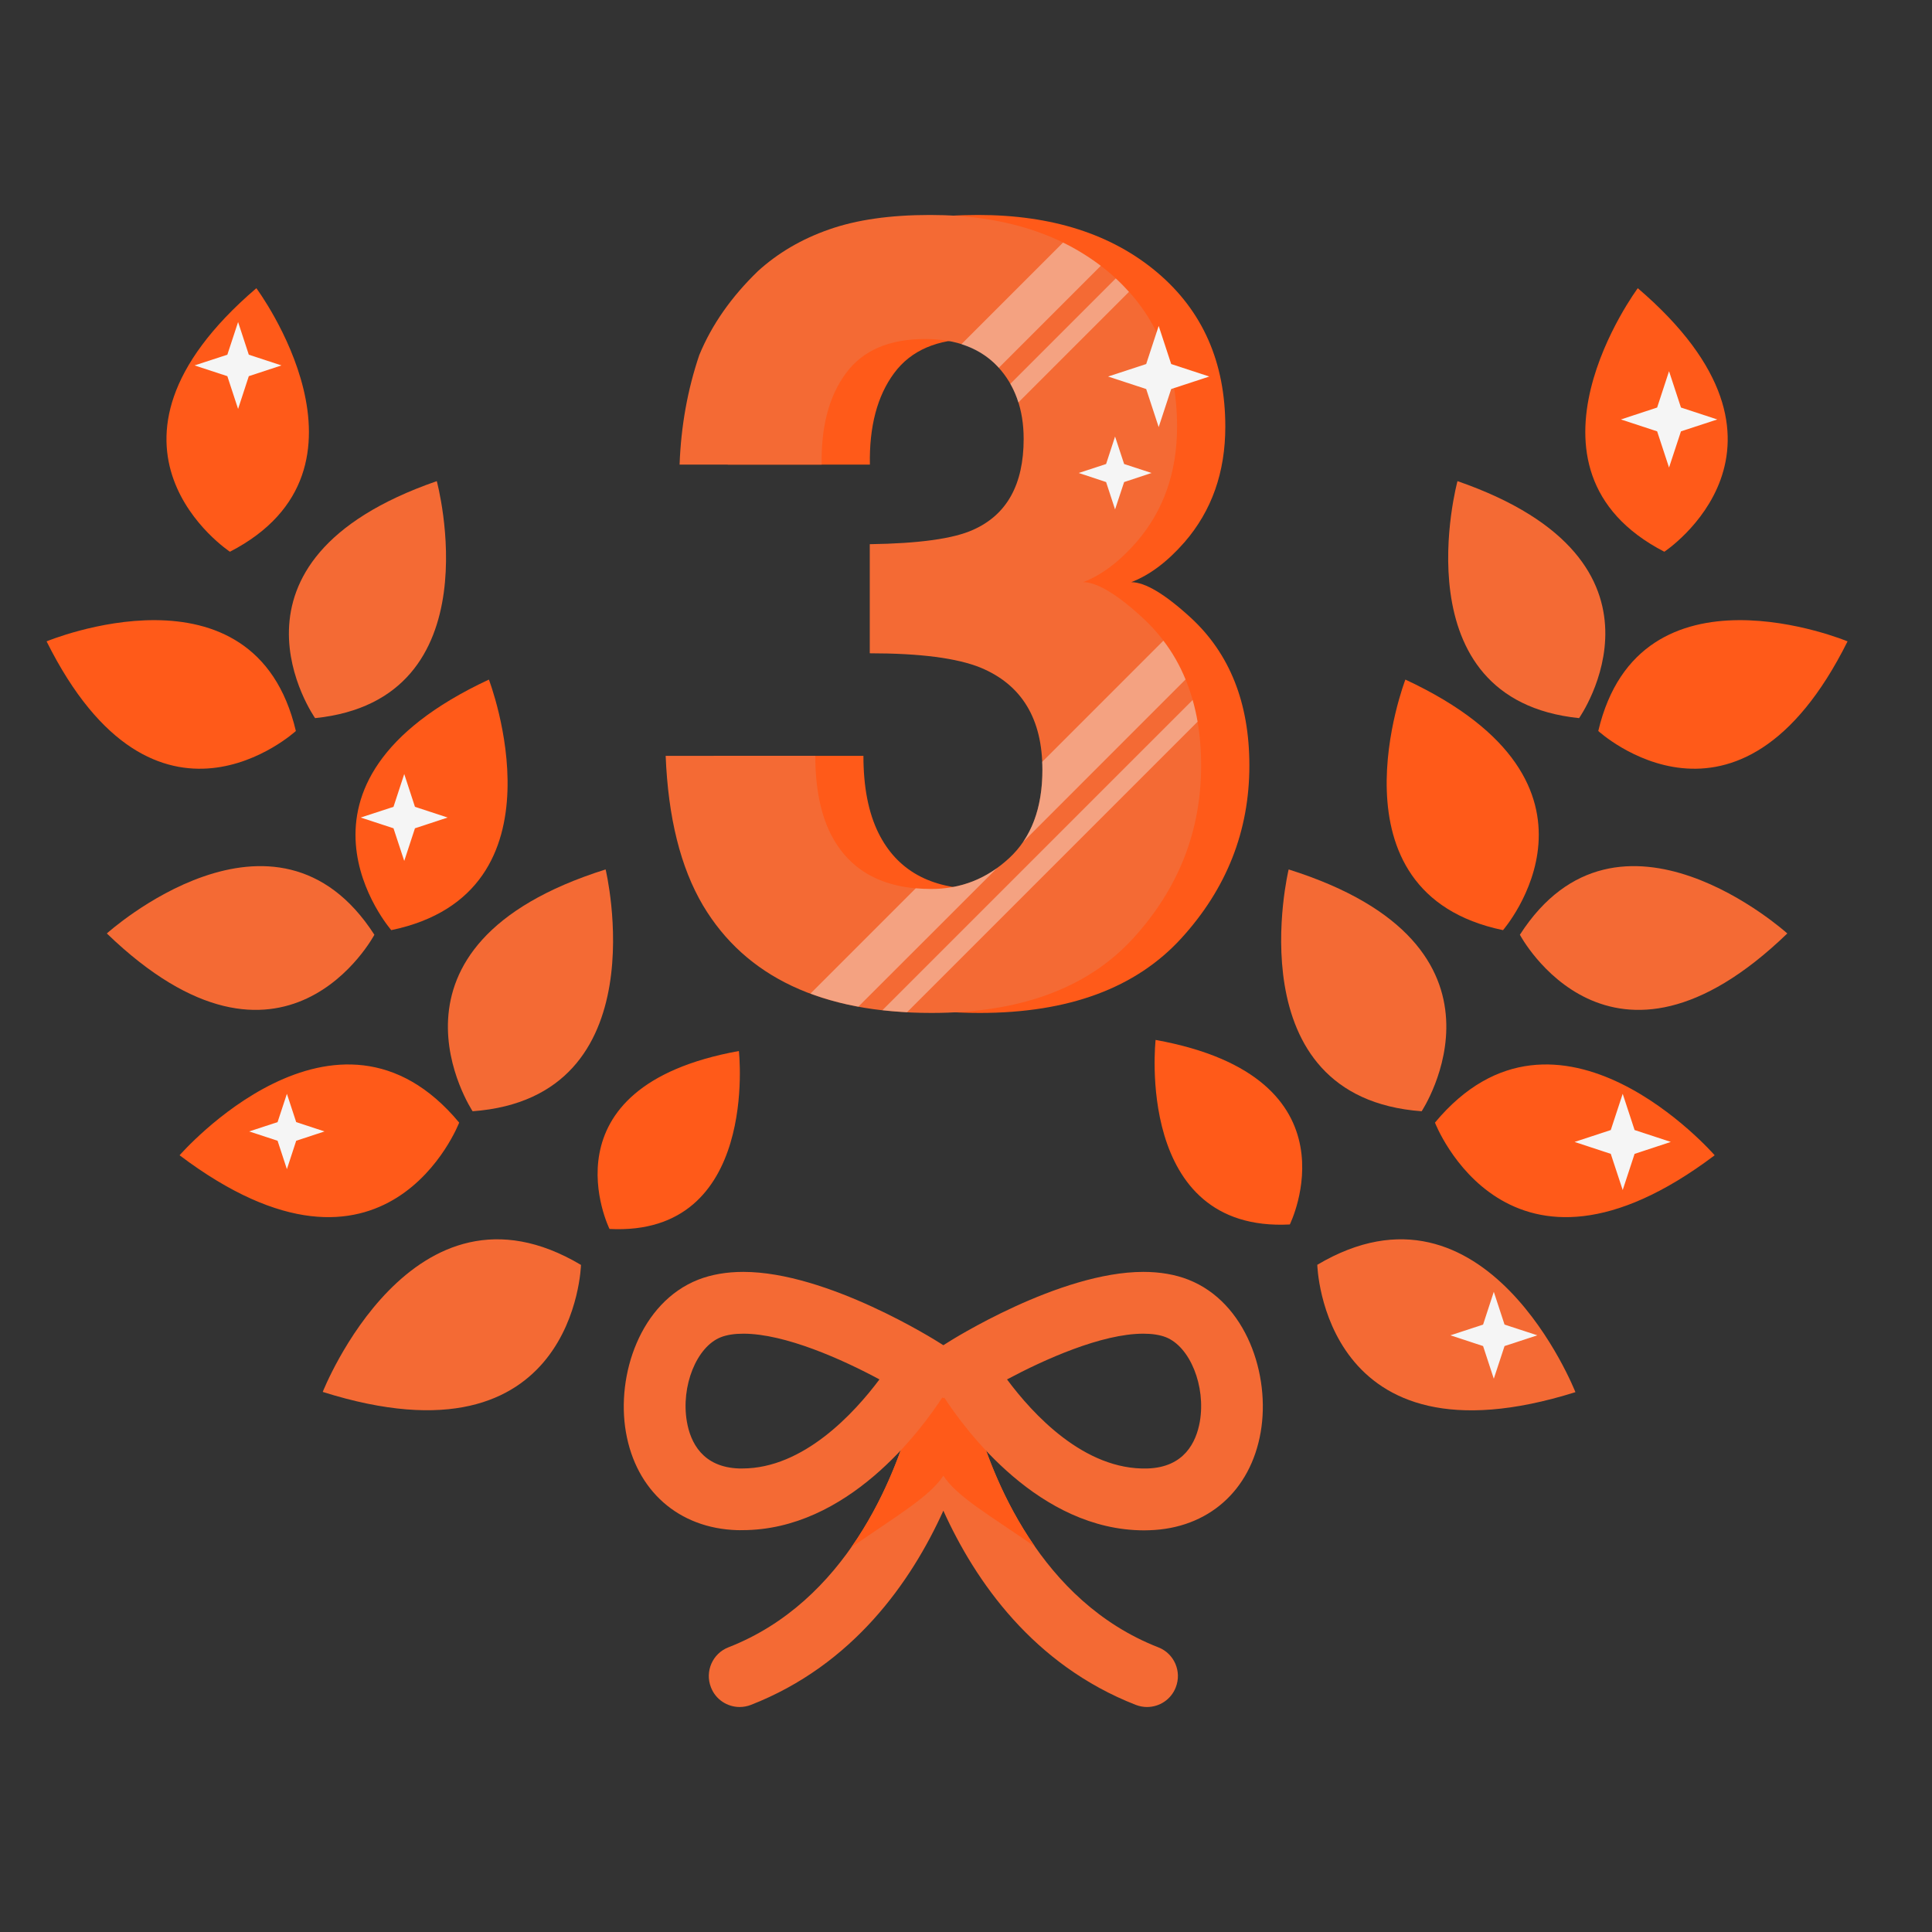 <svg xmlns="http://www.w3.org/2000/svg" xmlns:xlink="http://www.w3.org/1999/xlink" width="64px" height="64px" viewBox="0 0 64 64"><rect x="0" y="0" width="64" height="64" fill="#333333" stroke="none"/><defs><filter id="alpha" filterUnits="objectBoundingBox" x="0%" y="0%" width="100%" height="100%"></filter><mask id="mask0"><g filter="url(#alpha)"><rect x="0" y="0" width="64" height="64" style="fill:rgb(0%,0%,0%);fill-opacity:0.4;stroke:none;"></rect></g></mask><clipPath id="clip1"><rect x="0" y="0" width="64" height="64"></rect></clipPath><g id="surface5" clip-path="url(#clip1)"><path style=" stroke:none;fill-rule:nonzero;fill:rgb(96.078%,96.078%,96.078%);fill-opacity:1;" d="M 31.848 11.402 C 32.324 11.555 32.73 11.801 33.055 12.148 C 33.066 12.16 33.074 12.176 33.086 12.184 L 36.465 8.805 C 36.078 8.512 35.66 8.254 35.215 8.035 Z M 36.961 9.223 L 33.469 12.715 C 33.578 12.906 33.668 13.113 33.734 13.332 L 37.398 9.668 C 37.262 9.516 37.117 9.367 36.961 9.223 Z M 39.273 22.508 C 39.082 22.043 38.84 21.613 38.539 21.223 L 34.523 25.238 C 34.527 25.324 34.531 25.41 34.531 25.5 C 34.531 26.469 34.316 27.266 33.891 27.891 Z M 33.027 28.758 C 32.383 29.219 31.656 29.449 30.84 29.449 C 30.668 29.449 30.5 29.438 30.336 29.426 L 26.848 32.914 C 27.34 33.098 27.867 33.242 28.434 33.348 Z M 39.672 23.906 C 39.629 23.66 39.574 23.418 39.508 23.188 L 29.23 33.465 C 29.496 33.492 29.77 33.516 30.047 33.531 Z M 39.672 23.906 "></path></g></defs><g id="surface1"><path style=" stroke:none;fill-rule:nonzero;fill:rgb(95.686%,41.569%,20.392%);fill-opacity:1;" d="M 20.062 28.801 C 20.062 28.801 21.879 36.352 15.656 36.812 C 15.656 36.812 12.023 31.332 20.062 28.801 Z M 20.062 28.801 "></path><path style=" stroke:none;fill-rule:nonzero;fill:rgb(100%,35.294%,9.804%);fill-opacity:1;" d="M 5.949 38.27 C 5.949 38.27 11.141 32.293 15.211 37.188 C 15.211 37.188 12.809 43.445 5.949 38.27 Z M 24.477 34.816 C 24.477 34.816 25.16 40.965 20.191 40.711 C 20.191 40.711 17.871 36.012 24.477 34.816 Z M 24.477 34.816 "></path><path style=" stroke:none;fill-rule:nonzero;fill:rgb(95.686%,41.569%,20.392%);fill-opacity:1;" d="M 10.691 46.109 C 10.691 46.109 13.656 38.574 19.246 41.902 C 19.246 41.902 19.07 48.754 10.691 46.109 Z M 3.539 30.922 C 3.539 30.922 9.125 25.875 12.402 30.965 C 12.402 30.965 9.418 36.594 3.539 30.922 Z M 3.539 30.922 "></path><path style=" stroke:none;fill-rule:nonzero;fill:rgb(100%,35.294%,9.804%);fill-opacity:1;" d="M 16.195 22.512 C 16.195 22.512 18.914 29.574 12.961 30.812 C 12.961 30.812 8.754 25.98 16.195 22.512 Z M 1.543 21.246 C 1.543 21.246 8.426 18.383 9.801 24.215 C 9.801 24.215 5.152 28.484 1.543 21.246 Z M 8.492 9.547 C 8.492 9.547 12.941 15.527 7.617 18.277 C 7.617 18.277 2.348 14.805 8.492 9.547 Z M 8.492 9.547 "></path><path style=" stroke:none;fill-rule:nonzero;fill:rgb(95.686%,41.569%,20.392%);fill-opacity:1;" d="M 14.469 15.938 C 14.469 15.938 16.43 23.172 10.438 23.789 C 10.438 23.789 6.785 18.602 14.469 15.938 Z M 42.688 28.801 C 42.688 28.801 40.867 36.352 47.094 36.812 C 47.094 36.812 50.723 31.332 42.688 28.801 Z M 42.688 28.801 "></path><path style=" stroke:none;fill-rule:nonzero;fill:rgb(100%,35.294%,9.804%);fill-opacity:1;" d="M 56.801 38.27 C 56.801 38.27 51.605 32.293 47.535 37.188 C 47.535 37.188 49.938 43.445 56.801 38.27 Z M 38.281 34.449 C 38.281 34.449 37.57 40.828 42.727 40.562 C 42.727 40.562 45.137 35.691 38.281 34.449 Z M 38.281 34.449 "></path><path style=" stroke:none;fill-rule:nonzero;fill:rgb(95.686%,41.569%,20.392%);fill-opacity:1;" d="M 52.188 46.117 C 52.188 46.117 49.23 38.578 43.637 41.898 C 43.637 41.898 43.805 48.75 52.188 46.117 Z M 59.207 30.922 C 59.207 30.922 53.621 25.875 50.348 30.965 C 50.348 30.965 53.332 36.594 59.207 30.922 Z M 59.207 30.922 "></path><path style=" stroke:none;fill-rule:nonzero;fill:rgb(100%,35.294%,9.804%);fill-opacity:1;" d="M 46.555 22.512 C 46.555 22.512 43.836 29.574 49.789 30.812 C 49.789 30.812 53.996 25.98 46.555 22.512 Z M 61.203 21.246 C 61.203 21.246 54.32 18.383 52.945 24.215 C 52.945 24.215 57.594 28.484 61.203 21.246 Z M 54.254 9.547 C 54.254 9.547 49.809 15.527 55.133 18.277 C 55.133 18.277 60.398 14.805 54.254 9.547 Z M 54.254 9.547 "></path><path style=" stroke:none;fill-rule:nonzero;fill:rgb(95.686%,41.569%,20.392%);fill-opacity:1;" d="M 48.281 15.938 C 48.281 15.938 46.316 23.172 52.309 23.789 C 52.309 23.789 55.965 18.602 48.281 15.938 Z M 38.371 54.57 C 34.457 53.043 32.871 48.953 32.309 46.934 C 32.426 46.441 32.473 46.129 32.48 46.066 C 32.562 45.508 32.176 44.988 31.617 44.906 C 31.492 44.891 31.371 44.895 31.25 44.922 C 31.133 44.895 31.008 44.887 30.883 44.906 C 30.324 44.988 29.938 45.508 30.016 46.066 C 30.027 46.129 30.074 46.445 30.191 46.934 C 29.629 48.953 28.043 53.043 24.129 54.57 C 23.605 54.773 23.344 55.367 23.551 55.895 C 23.707 56.301 24.094 56.547 24.504 56.547 C 24.625 56.547 24.754 56.523 24.875 56.477 C 28.266 55.152 30.188 52.391 31.25 50.043 C 32.312 52.391 34.234 55.152 37.625 56.477 C 37.746 56.523 37.871 56.547 37.996 56.547 C 38.406 56.547 38.793 56.301 38.949 55.895 C 39.156 55.367 38.895 54.773 38.371 54.57 Z M 38.371 54.57 "></path><path style=" stroke:none;fill-rule:nonzero;fill:rgb(100%,35.294%,9.804%);fill-opacity:1;" d="M 34.285 51.234 C 33.199 49.68 32.609 48.012 32.309 46.934 C 32.426 46.441 32.473 46.129 32.48 46.066 C 32.504 45.914 32.492 45.762 32.445 45.621 C 31.816 45.957 31.402 46.219 31.355 46.25 L 31.25 46.316 L 31.145 46.25 C 31.094 46.219 30.684 45.957 30.055 45.621 C 30.008 45.762 29.996 45.914 30.02 46.066 C 30.027 46.129 30.074 46.441 30.191 46.934 C 29.891 48.016 29.293 49.695 28.199 51.258 C 29.734 50.191 30.797 49.578 31.25 48.883 C 31.695 49.574 32.754 50.176 34.285 51.234 Z M 34.285 51.234 "></path><path style=" stroke:none;fill-rule:nonzero;fill:rgb(95.686%,41.569%,20.392%);fill-opacity:1;" d="M 39.367 42.391 C 38.93 42.219 38.426 42.133 37.875 42.133 C 35.094 42.133 31.504 44.398 31.355 44.496 L 31.25 44.562 L 31.145 44.496 C 30.992 44.398 27.406 42.133 24.625 42.133 C 24.07 42.133 23.57 42.219 23.129 42.391 C 21.215 43.145 20.406 45.547 20.734 47.441 C 21.07 49.383 22.484 50.629 24.418 50.688 C 24.477 50.691 24.531 50.688 24.59 50.688 C 28.07 50.688 30.5 47.402 31.246 46.246 C 31.992 47.398 34.426 50.695 37.906 50.695 C 37.965 50.695 38.023 50.691 38.078 50.691 C 40.016 50.629 41.426 49.387 41.762 47.441 C 42.09 45.551 41.285 43.145 39.367 42.391 Z M 24.59 48.645 C 24.555 48.645 24.52 48.645 24.484 48.645 C 23.27 48.605 22.871 47.777 22.754 47.094 C 22.551 45.918 23.074 44.613 23.879 44.297 C 24.078 44.219 24.328 44.18 24.625 44.18 C 26.004 44.18 27.91 45.035 29.133 45.695 C 28.297 46.812 26.617 48.645 24.59 48.645 Z M 39.746 47.094 C 39.625 47.777 39.23 48.605 38.016 48.645 C 35.918 48.711 34.203 46.832 33.359 45.695 C 34.586 45.039 36.492 44.18 37.875 44.18 C 38.168 44.18 38.422 44.219 38.621 44.297 C 39.422 44.613 39.949 45.918 39.746 47.094 Z M 39.746 47.094 "></path><path style=" stroke:none;fill-rule:evenodd;fill:rgb(96.078%,96.078%,96.078%);fill-opacity:1;" d="M 49.84 43.879 L 49.484 42.793 L 49.129 43.879 L 48.047 44.234 L 49.129 44.59 L 49.484 45.672 L 49.84 44.59 L 50.926 44.234 Z M 49.84 43.879 "></path><path style=" stroke:none;fill-rule:evenodd;fill:rgb(96.078%,96.078%,96.078%);fill-opacity:1;" d="M 13.746 26.727 L 13.391 25.641 L 13.035 26.727 L 11.949 27.082 L 13.035 27.438 L 13.391 28.52 L 13.746 27.438 L 14.828 27.082 Z M 13.746 26.727 "></path><path style=" stroke:none;fill-rule:evenodd;fill:rgb(96.078%,96.078%,96.078%);fill-opacity:1;" d="M 8.242 11.75 L 7.887 10.668 L 7.531 11.75 L 6.445 12.105 L 7.531 12.461 L 7.887 13.547 L 8.242 12.461 L 9.324 12.105 Z M 8.242 11.75 "></path><path style=" stroke:none;fill-rule:evenodd;fill:rgb(96.078%,96.078%,96.078%);fill-opacity:1;" d="M 53.754 39.422 L 54.148 38.223 L 55.348 37.828 L 54.148 37.434 L 53.754 36.234 L 53.359 37.434 L 52.16 37.828 L 53.359 38.223 Z M 53.754 39.422 "></path><path style=" stroke:none;fill-rule:evenodd;fill:rgb(96.078%,96.078%,96.078%);fill-opacity:1;" d="M 55.289 15.488 L 55.684 14.289 L 56.887 13.895 L 55.684 13.5 L 55.289 12.297 L 54.895 13.5 L 53.695 13.895 L 54.895 14.289 Z M 55.289 15.488 "></path><path style=" stroke:none;fill-rule:evenodd;fill:rgb(96.078%,96.078%,96.078%);fill-opacity:1;" d="M 9.504 38.73 L 9.812 37.789 L 10.75 37.48 L 9.812 37.172 L 9.504 36.234 L 9.195 37.172 L 8.254 37.48 L 9.195 37.789 Z M 9.504 38.73 "></path><path style=" stroke:none;fill-rule:nonzero;fill:rgb(100%,35.294%,9.804%);fill-opacity:1;" d="M 28.602 25.039 C 28.602 26.066 28.766 26.914 29.098 27.59 C 29.711 28.828 30.82 29.449 32.434 29.449 C 33.426 29.449 34.285 29.109 35.023 28.43 C 35.758 27.75 36.129 26.773 36.129 25.5 C 36.129 23.812 35.445 22.684 34.078 22.117 C 33.305 21.801 32.078 21.641 30.41 21.641 L 30.41 18.027 C 32.043 18.004 33.184 17.844 33.832 17.551 C 34.949 17.055 35.508 16.051 35.508 14.539 C 35.508 13.562 35.223 12.766 34.652 12.148 C 34.078 11.535 33.277 11.23 32.242 11.23 C 31.051 11.23 30.176 11.605 29.617 12.363 C 29.059 13.117 28.793 14.129 28.816 15.391 L 24.105 15.391 C 24.152 14.113 24.371 12.906 24.762 11.762 C 25.172 10.758 25.82 9.832 26.707 8.98 C 27.367 8.379 28.148 7.918 29.059 7.602 C 29.965 7.281 31.078 7.121 32.398 7.121 C 34.852 7.121 36.832 7.758 38.332 9.023 C 39.836 10.293 40.59 11.996 40.59 14.133 C 40.59 15.645 40.141 16.918 39.242 17.957 C 38.676 18.605 38.086 19.051 37.473 19.285 C 37.934 19.285 38.594 19.68 39.457 20.473 C 40.742 21.664 41.387 23.293 41.387 25.359 C 41.387 27.531 40.633 29.438 39.129 31.086 C 37.625 32.73 35.402 33.555 32.453 33.555 C 28.82 33.555 26.297 32.367 24.883 29.996 C 24.141 28.734 23.727 27.082 23.645 25.039 Z M 28.602 25.039 "></path><path style=" stroke:none;fill-rule:nonzero;fill:rgb(95.686%,41.569%,20.392%);fill-opacity:1;" d="M 27.008 25.039 C 27.008 26.066 27.172 26.914 27.5 27.59 C 28.113 28.828 29.227 29.449 30.84 29.449 C 31.828 29.449 32.691 29.109 33.426 28.43 C 34.164 27.75 34.531 26.773 34.531 25.5 C 34.531 23.812 33.848 22.684 32.484 22.117 C 31.707 21.801 30.484 21.641 28.812 21.641 L 28.812 18.027 C 30.449 18.004 31.59 17.844 32.234 17.551 C 33.352 17.055 33.91 16.051 33.91 14.539 C 33.91 13.562 33.625 12.766 33.055 12.148 C 32.484 11.535 31.68 11.23 30.645 11.23 C 29.457 11.23 28.582 11.605 28.023 12.363 C 27.465 13.117 27.195 14.129 27.219 15.391 L 22.512 15.391 C 22.559 14.113 22.777 12.906 23.164 11.762 C 23.578 10.758 24.227 9.832 25.109 8.98 C 25.77 8.379 26.555 7.918 27.461 7.602 C 28.371 7.281 29.484 7.121 30.805 7.121 C 33.258 7.121 35.234 7.758 36.738 9.023 C 38.242 10.293 38.992 11.996 38.992 14.133 C 38.992 15.645 38.543 16.918 37.648 17.957 C 37.082 18.605 36.492 19.051 35.879 19.285 C 36.336 19.285 37 19.68 37.859 20.473 C 39.145 21.664 39.789 23.293 39.789 25.359 C 39.789 27.531 39.039 29.438 37.535 31.086 C 36.031 32.73 33.805 33.555 30.859 33.555 C 27.227 33.555 24.703 32.367 23.289 29.996 C 22.543 28.734 22.133 27.082 22.051 25.039 Z M 27.008 25.039 "></path><use xlink:href="#surface5" mask="url(#mask0)"></use><path style=" stroke:none;fill-rule:evenodd;fill:rgb(96.078%,96.078%,96.078%);fill-opacity:1;" d="M 38.797 12.059 L 38.383 10.797 L 37.969 12.059 L 36.707 12.473 L 37.969 12.887 L 38.383 14.148 L 38.797 12.887 L 40.059 12.473 Z M 38.797 12.059 "></path><path style=" stroke:none;fill-rule:evenodd;fill:rgb(96.078%,96.078%,96.078%);fill-opacity:1;" d="M 36.938 16.875 L 37.238 15.969 L 38.145 15.668 L 37.238 15.371 L 36.938 14.461 L 36.641 15.371 L 35.734 15.668 L 36.641 15.969 Z M 36.938 16.875 "></path></g></svg>